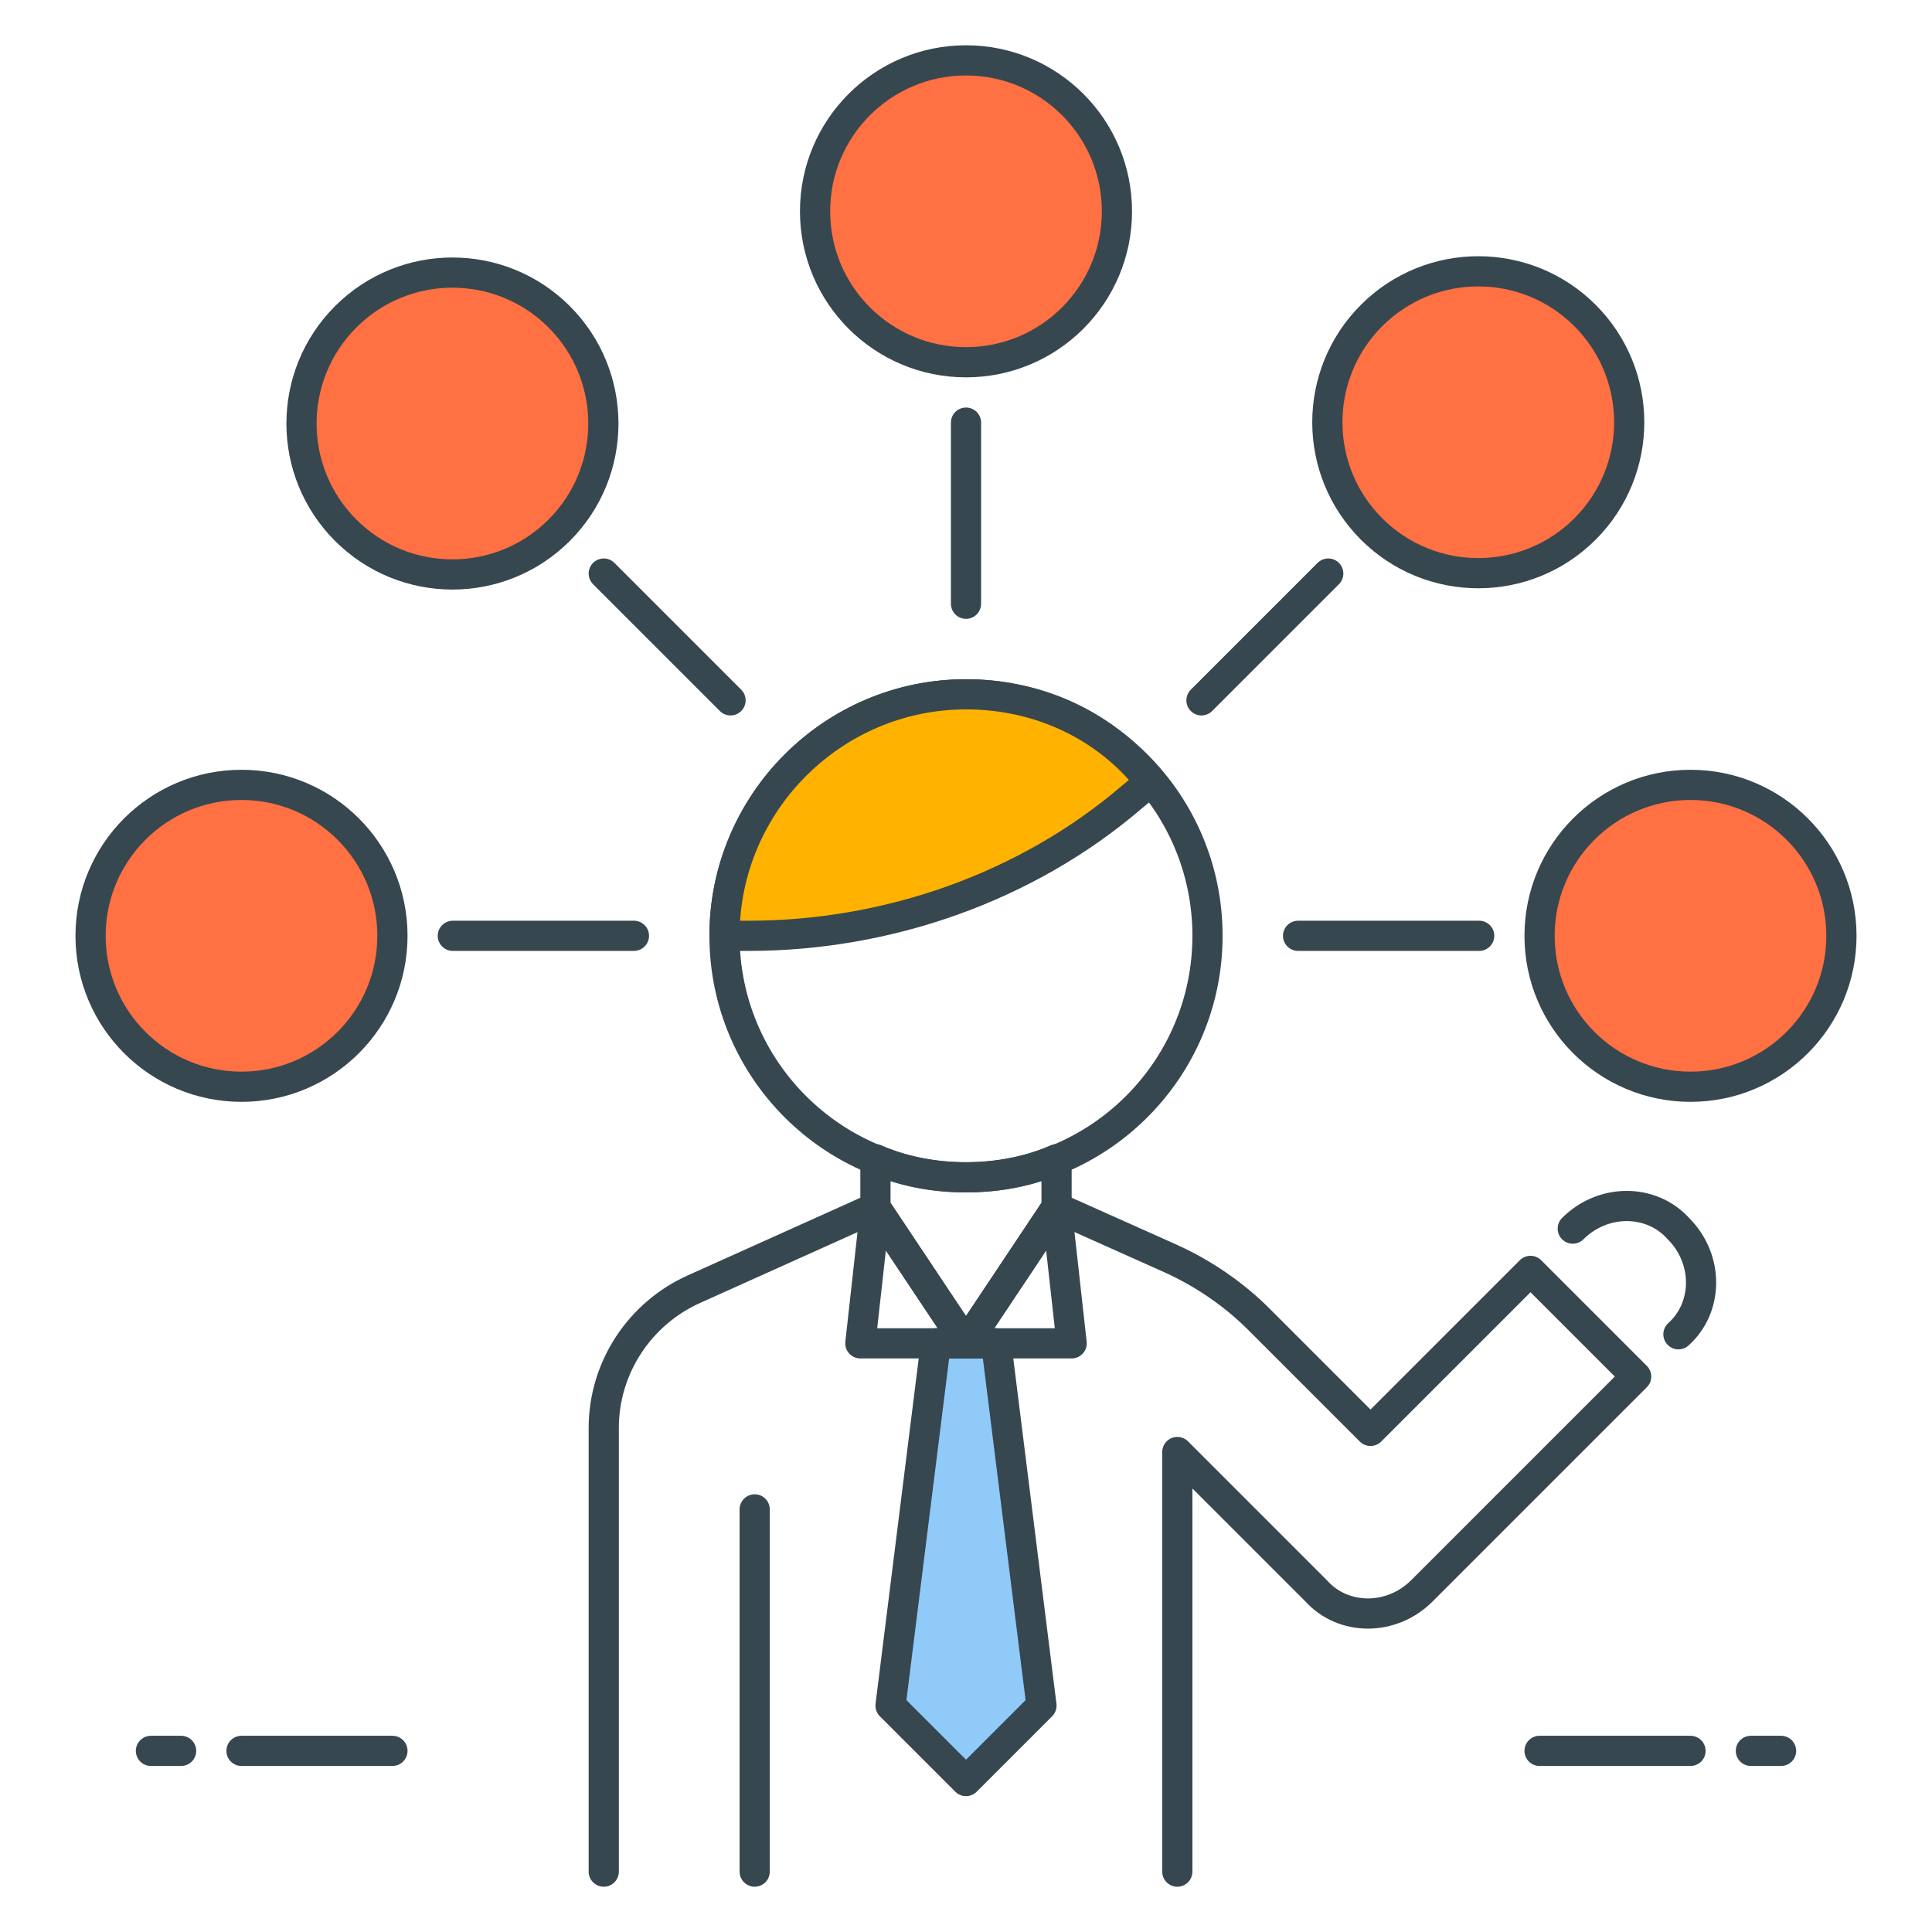 <svg version="1.1" id="Icon_Set" xmlns="http://www.w3.org/2000/svg" x="0" y="0" viewBox="0 0 64 64" style="enable-background:new 0 0 64 64" xml:space="preserve"><style>.st0,.st2,.st4{fill:none;stroke:#37474f;stroke-linecap:round;stroke-linejoin:round;stroke-miterlimit:10}.st2,.st4{fill:#90caf9}.st4{fill:#ff7043}</style><g id="Manager"><circle class="st4" cx="32" cy="7" r="5"/><path class="st2" d="M32 14v6"/><circle transform="rotate(-45.001 48.97 14.03)" class="st4" cx="49" cy="14" r="5"/><circle class="st4" cx="56" cy="31" r="5"/><path class="st2" d="M49 31h-6"/><circle class="st4" cx="8" cy="31" r="5"/><path class="st2" d="M15 31h6"/><circle transform="rotate(-45.001 15.03 14.03)" class="st4" cx="15" cy="14" r="5"/><path class="st2" d="m20 19 4.2 4.2M44 19l-4.2 4.2"/><path class="st0" d="M13 58H8M6 58H5M51 58h5M58 58h1"/><g><circle class="st0" cx="32" cy="31" r="8"/><path d="m37.5 26.4.6-.5C36.7 24.1 34.5 23 32 23c-4.4 0-8 3.6-8 8h.8c4.6 0 9.2-1.6 12.7-4.6z" style="fill:#ffb300;stroke:#37474f;stroke-linecap:round;stroke-linejoin:round;stroke-miterlimit:10"/><g><path class="st0" d="M32 39c-1.1 0-2.1-.2-3-.6V40l3 4.5 3-4.5v-1.6c-.9.4-1.9.6-3 .6z"/><path class="st0" d="M20 62V47.3c0-2 1.2-3.8 3-4.6l6-2.7 3 4.5 3-4.5 3.8 1.7c1.1.5 2.1 1.2 2.9 2l3.7 3.7 5.3-5.3 3.5 3.5-7.1 7.1c-1 1-2.6 1-3.5 0L39 48.1V62M25 50v12"/><path class="st2" d="M34.5 56.5 32 59l-2.5-2.5 1.5-12h2z"/><path class="st0" d="m29 40-.5 4.5h7L35 40l-3 4.5zM52.1 40.7h0c1-1 2.6-1 3.5 0h0c1 1 1 2.6 0 3.5h0"/></g></g></g></svg>